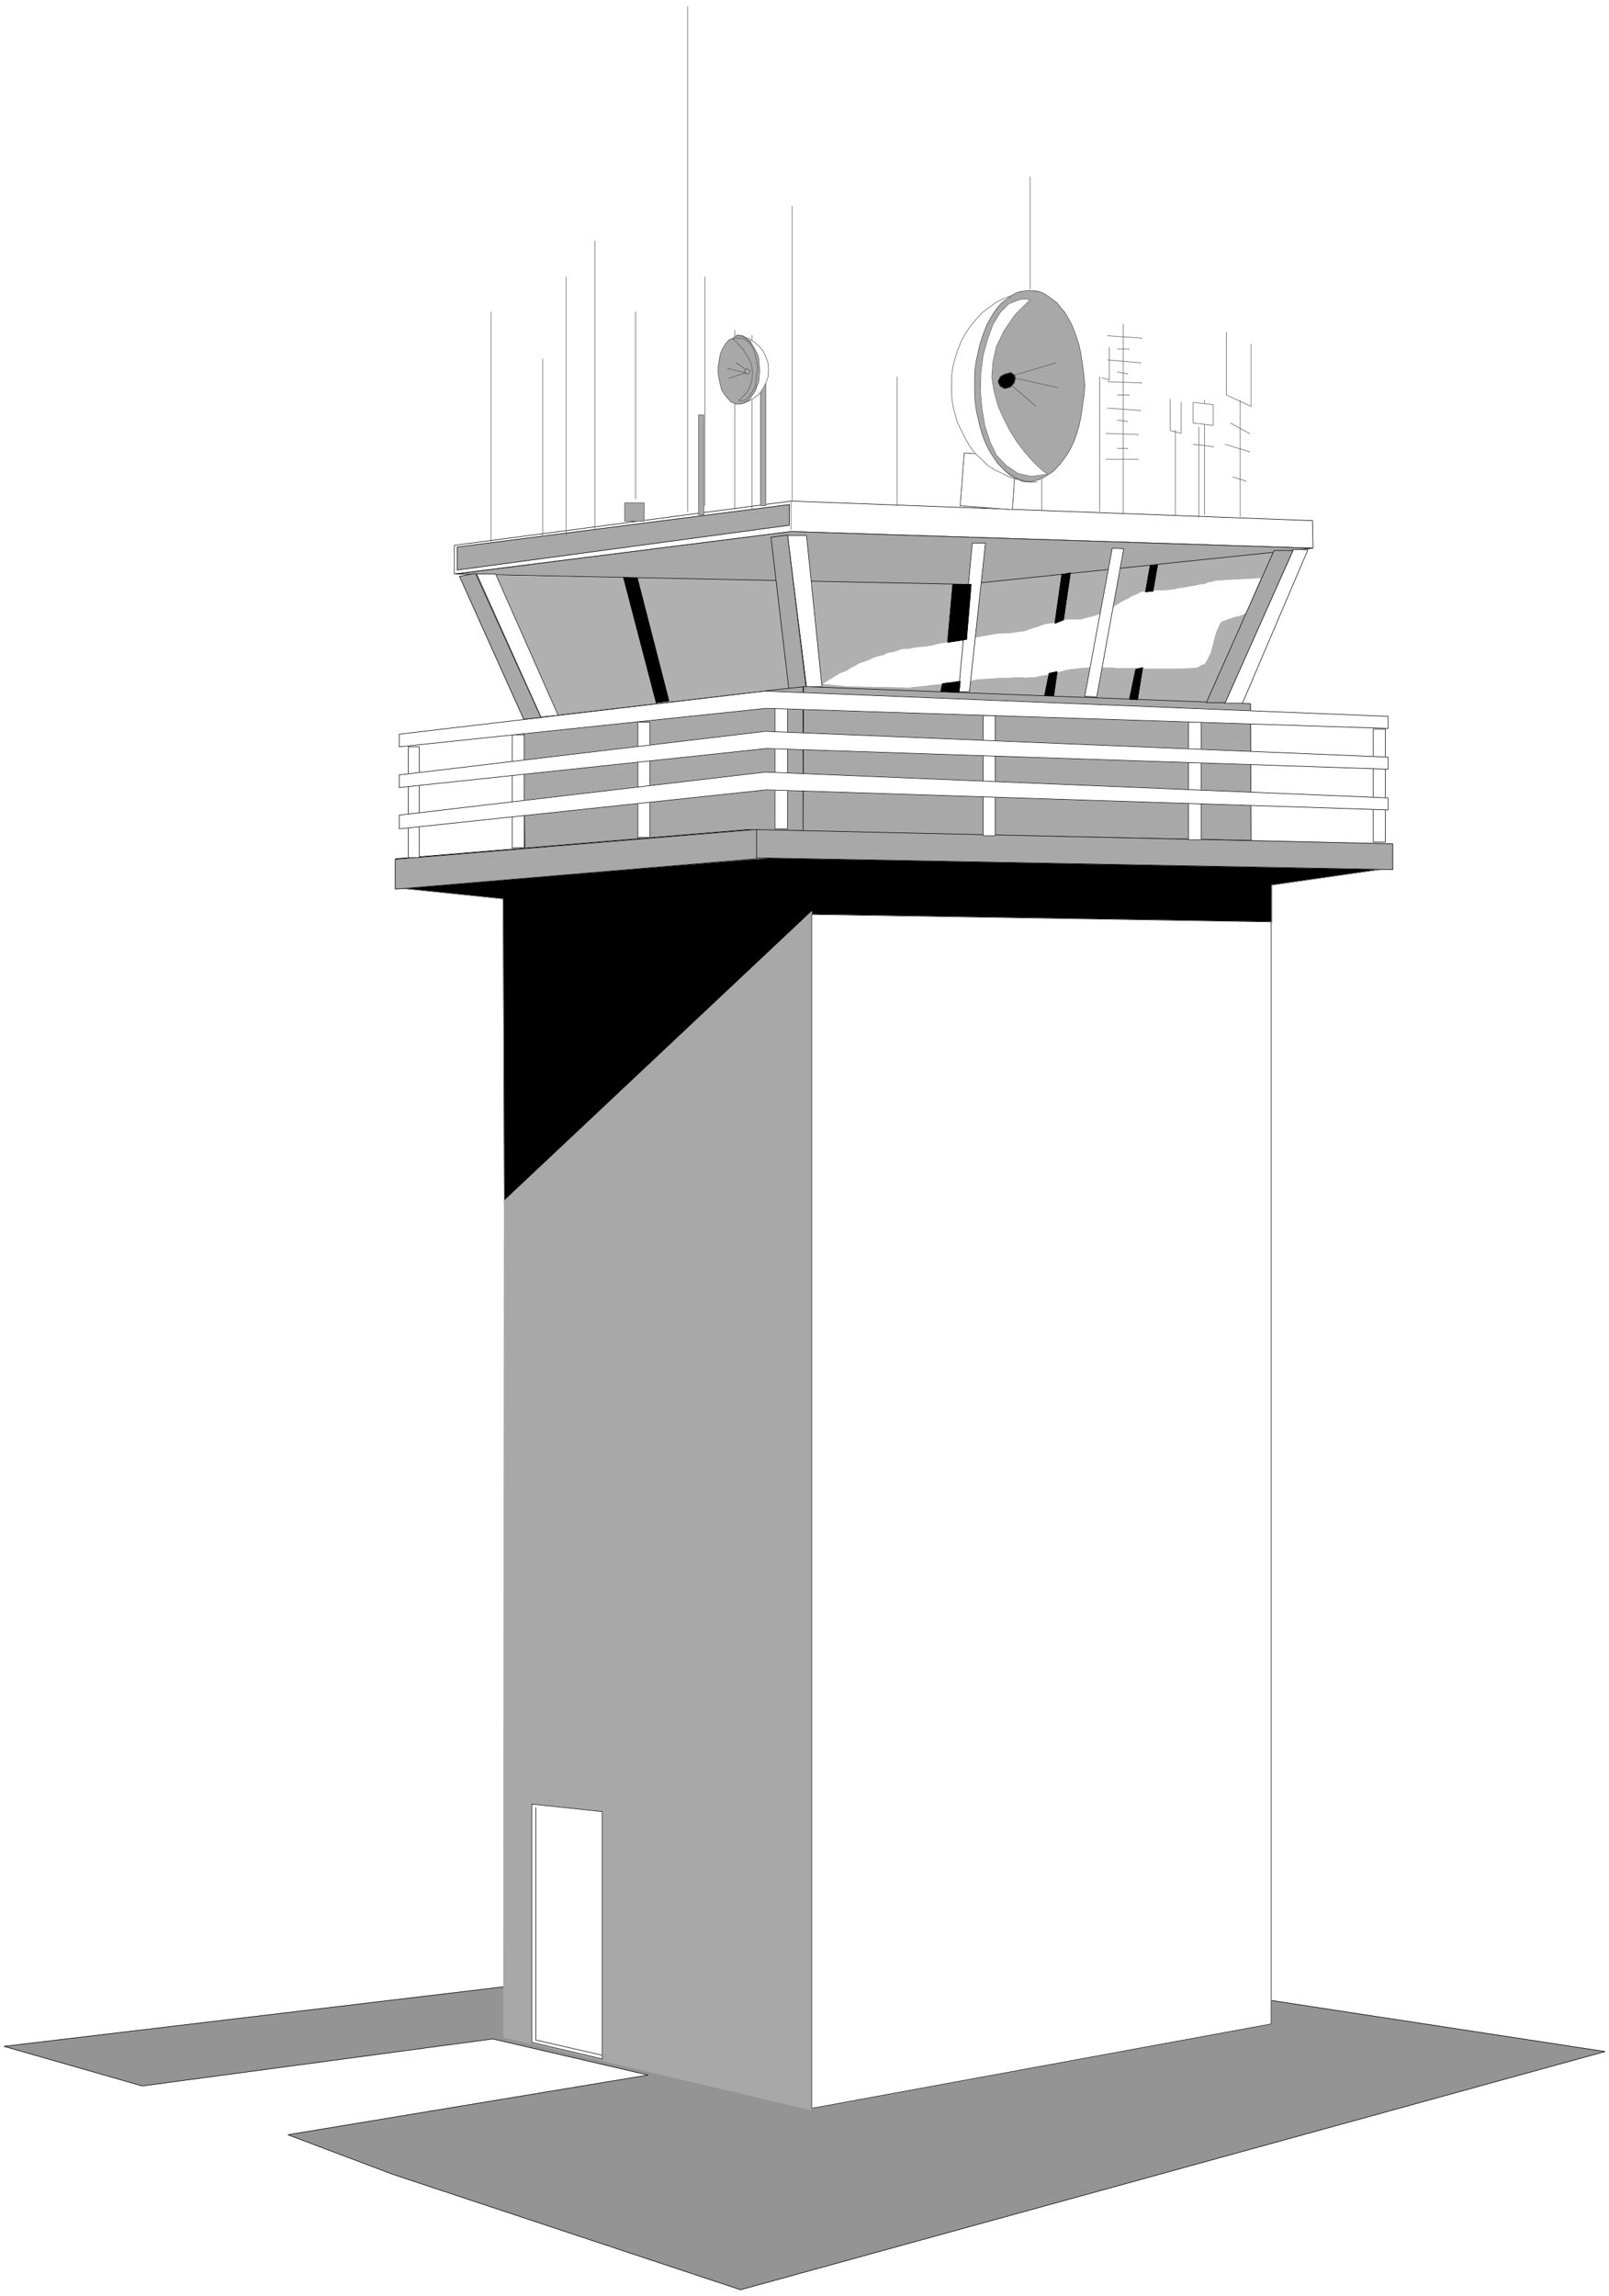 <svg width="2797.771" height="3990.859" viewBox="0 0 2098.328 2993.144" xmlns="http://www.w3.org/2000/svg"><rect x="0" y="0" width="2098.328" height="2993.144" fill="#333333" stroke="none"/><defs><clipPath id="a"><path d="M0 0h2098.328v2992.184H0Zm0 0"/></clipPath></defs><path style="fill:#fff;fill-opacity:1;fill-rule:nonzero;stroke:none" d="M0 2992.184h2098.328V-.961H0Zm0 0" transform="translate(0 .96)"/><g clip-path="url(#a)" transform="translate(0 .96)"><path style="fill:#fff;fill-opacity:1;fill-rule:evenodd;stroke:#fff;stroke-width:.14;stroke-linecap:square;stroke-linejoin:bevel;stroke-miterlimit:10;stroke-opacity:1" d="M0 .5h402.75V575H0Zm0 0" transform="matrix(5.21 0 0 -5.21 0 2994.79)"/></g><path style="fill:#b0b0b0;fill-opacity:1;fill-rule:evenodd;stroke:#b0b0b0;stroke-width:.14;stroke-linecap:square;stroke-linejoin:bevel;stroke-miterlimit:10;stroke-opacity:1" d="m124.06 430.94 115.58-2.15 79.4 8.47-16.8-37.77-100.51 3.73-62.17-7.03zm0 0" transform="matrix(5.21 0 0 -5.21 0 2995.75)"/><path style="fill:none;stroke:#b0b0b0;stroke-width:.14;stroke-linecap:square;stroke-linejoin:bevel;stroke-miterlimit:10;stroke-opacity:1" d="m124.06 430.94 115.58-2.15 79.4 8.47-16.8-37.77-100.51 3.73-62.17-7.03zm0 0" transform="matrix(5.21 0 0 -5.21 0 2995.75)"/><path style="fill:#949494;fill-opacity:1;fill-rule:evenodd;stroke:#949494;stroke-width:.14;stroke-linecap:square;stroke-linejoin:bevel;stroke-miterlimit:10;stroke-opacity:1" d="m221.55 89.26 180.2-27.58-216.38-59.6-87.02 28.87-26.27 9.91 90.17 14.94-38.91 9.04-87.73-11.77-34.6 9.91Zm0 0" transform="matrix(5.21 0 0 -5.21 0 2995.75)"/><path style="fill:none;stroke:#000;stroke-width:.14;stroke-linecap:square;stroke-linejoin:bevel;stroke-miterlimit:10;stroke-opacity:1" d="m221.55 89.26 180.2-27.58-216.38-59.6-87.02 28.87-26.27 9.91 90.17 14.94-38.91 9.04-87.73-11.77-34.6 9.91Zm0 0" transform="matrix(5.21 0 0 -5.21 0 2995.75)"/><path style="fill:#000;fill-opacity:1;fill-rule:evenodd;stroke:#000;stroke-width:.14;stroke-linecap:square;stroke-linejoin:bevel;stroke-miterlimit:10;stroke-opacity:1" d="m99.5 352.81 97.78 7.9 151.05-2.87-30.01-4.31v-9.34l-115.72 2.02-76.39-71.96-.29 75.83zm0 0" transform="matrix(5.21 0 0 -5.21 0 2995.75)"/><path style="fill:none;stroke:#a8a8a8;stroke-width:.14;stroke-linecap:square;stroke-linejoin:bevel;stroke-miterlimit:10;stroke-opacity:1" d="m99.5 352.81 97.78 7.9 151.05-2.87-30.01-4.31v-9.34l-115.72 2.02-76.39-71.96-.29 75.83zm0 0" transform="matrix(5.21 0 0 -5.21 0 2995.75)"/><path style="fill:#a8a8a8;fill-opacity:1;fill-rule:evenodd;stroke:#a8a8a8;stroke-width:.14;stroke-linecap:square;stroke-linejoin:bevel;stroke-miterlimit:10;stroke-opacity:1" d="m130.95 395.04 70.07 8.18v-36.05l-11.2.15-58.44-4.6zm0 0" transform="matrix(5.21 0 0 -5.21 0 2995.75)"/><path style="fill:none;stroke:#000;stroke-width:.14;stroke-linecap:square;stroke-linejoin:bevel;stroke-miterlimit:10;stroke-opacity:1" d="m130.95 395.04 70.07 8.18v-36.05l-11.2.15-58.44-4.6zm0 0" transform="matrix(5.21 0 0 -5.21 0 2995.75)"/><path style="fill:#a8a8a8;fill-opacity:1;fill-rule:evenodd;stroke:#a8a8a8;stroke-width:.14;stroke-linecap:square;stroke-linejoin:bevel;stroke-miterlimit:10;stroke-opacity:1" d="m313.01 398.92-111.85 4.3-.14-36.19 112.14-2.3zm0 0" transform="matrix(5.21 0 0 -5.21 0 2995.75)"/><path style="fill:none;stroke:#000;stroke-width:.14;stroke-linecap:square;stroke-linejoin:bevel;stroke-miterlimit:10;stroke-opacity:1" d="m313.01 398.92-111.85 4.3-.14-36.19 112.14-2.3zm0 0" transform="matrix(5.21 0 0 -5.21 0 2995.75)"/><path style="fill:#a8a8a8;fill-opacity:1;fill-rule:evenodd;stroke:#a8a8a8;stroke-width:.14;stroke-linecap:square;stroke-linejoin:bevel;stroke-miterlimit:10;stroke-opacity:1" d="M99.07 353.1v7.04l88.45 7.32 161.1-3.59v-6.46l-161.82 3.01zm0 0" transform="matrix(5.21 0 0 -5.21 0 2995.75)"/><path style="fill:none;stroke:#000;stroke-width:.14;stroke-linecap:square;stroke-linejoin:bevel;stroke-miterlimit:10;stroke-opacity:1" d="M99.07 353.1v7.04l88.45 7.32 161.1-3.59v-6.46l-161.82 3.01zm0 0" transform="matrix(5.21 0 0 -5.21 0 2995.75)"/><path style="fill:#a8a8a8;fill-opacity:1;fill-rule:evenodd;stroke:#a8a8a8;stroke-width:.14;stroke-linecap:square;stroke-linejoin:bevel;stroke-miterlimit:10;stroke-opacity:1" d="m98.93 359.99 90.46 7.47v-7.32l-90.46-7.62zm0 0" transform="matrix(5.21 0 0 -5.21 0 2995.75)"/><path style="fill:none;stroke:#000;stroke-width:.14;stroke-linecap:square;stroke-linejoin:bevel;stroke-miterlimit:10;stroke-opacity:1" d="m98.93 359.99 90.46 7.47v-7.32l-90.46-7.62zm0 0" transform="matrix(5.21 0 0 -5.21 0 2995.75)"/><path style="fill:#fff;fill-opacity:1;fill-rule:evenodd;stroke:#fff;stroke-width:.14;stroke-linecap:square;stroke-linejoin:bevel;stroke-miterlimit:10;stroke-opacity:1" d="M328.66 437.84 198.14 442l-84.42-10.62v7.18L198 449.62l130.52-4.89zm0 0" transform="matrix(5.21 0 0 -5.21 0 2995.75)"/><path style="fill:none;stroke:#000;stroke-width:.14;stroke-linecap:square;stroke-linejoin:bevel;stroke-miterlimit:10;stroke-opacity:1" d="M328.66 437.84 198.14 442l-84.42-10.62v7.18L198 449.62l130.52-4.89zm0 0" transform="matrix(5.21 0 0 -5.21 0 2995.75)"/><path style="fill:#a8a8a8;fill-opacity:1;fill-rule:evenodd;stroke:#a8a8a8;stroke-width:.14;stroke-linecap:square;stroke-linejoin:bevel;stroke-miterlimit:10;stroke-opacity:1" d="M114.01 431.38 198 442l130.66-4.16-87.01-9.05zm0 0" transform="matrix(5.21 0 0 -5.21 0 2995.75)"/><path style="fill:none;stroke:#000;stroke-width:.14;stroke-linecap:square;stroke-linejoin:bevel;stroke-miterlimit:10;stroke-opacity:1" d="M114.01 431.38 198 442l130.66-4.16-87.01-9.05zm0 0" transform="matrix(5.21 0 0 -5.21 0 2995.75)"/><path style="fill:#a8a8a8;fill-opacity:1;fill-rule:evenodd;stroke:#a8a8a8;stroke-width:.14;stroke-linecap:square;stroke-linejoin:bevel;stroke-miterlimit:10;stroke-opacity:1" d="m114.44 438.13 83.13 10.62v-5.17l-83.13-11.2zm0 0" transform="matrix(5.21 0 0 -5.21 0 2995.75)"/><path style="fill:none;stroke:#000;stroke-width:.14;stroke-linecap:square;stroke-linejoin:bevel;stroke-miterlimit:10;stroke-opacity:1" d="m114.44 438.13 83.13 10.62v-5.17l-83.13-11.2zm0 0" transform="matrix(5.21 0 0 -5.21 0 2995.75)"/><path style="fill:#fff;fill-opacity:1;fill-rule:evenodd;stroke:#fff;stroke-width:.14;stroke-linecap:square;stroke-linejoin:bevel;stroke-miterlimit:10;stroke-opacity:1" d="M269.94 419.89h.57l2.01.57 1.29.29 1.3.43 1.29.57 1.15.72 1.15.57 1.14.72 1.15.72 1.29.58 1.15.71 1.15.43 1.01.58 1.29.14 1.29.29h3.59l1.29.14 1.15.15 1.29.28 1.15.15 1.3.29 1.14.14 1.15.29 1.29.14 1.01.43 1.01.14.86.29h1l1.01.15h.86l8.18.43-3.59-8.48-.71-.43-1.15-.43-.87-.14-.86-.29-.86-.29-.72-.28-1.14-.44-.72-1.43-.43-1.01-.29-.86-.29-1.15-.28-1.15-.29-1-.29-1.15-.43-.86-.43-.87-.58-1-.86-.29-.86-.57-1.15-.15h-.71l-2.01-.14h-9.62l-1.58.14h-5.32l-1.43.15h-5.46l-1.87-.15-1.29-.14-1.15-.14-1.15-.15-1-.28-1.01-.29-1-.14-1.01-.29-1-.29-.86-.14-1.01-.15-1-.28h-1.15l-1.29-.15-1.01.15h-.86l-2.15-.15h-1.87l-2.01-.14-2.01-.14-2.3-.15-2.15-.43-2.16-.14-2.01-.15-2.15-.43-2.01-.14-3.59-.43-1.43-.15-1.3-.14h-.86l-14.93.29-5.74.57 4.3 2.59 1.3.43 1.57 1 .87.44 1 .57 1.01.29 1.15.43 1.14.57 1.3.43 1.29.29 1.15.57 1.15.15 1 .29 1.15.43.86.14h1.15l1.29.29 1.29.14 1.44.14 1.87.29 1.58.43 1.86.29 1.87.43 1.87.29 1.72.29 2.01.28 1.72.29 1.72.29 1.44.28 1.58.15h2.01l1.72.29 1.15.14 1.01.14 1 .43.86.29 1.01.29 1.15.43 1 .29.86.14 1.15.14 1.01.58h1.15l1.14.29zm0 0" transform="matrix(5.21 0 0 -5.21 0 2995.75)"/><path style="fill:none;stroke:#fff;stroke-width:.14;stroke-linecap:square;stroke-linejoin:bevel;stroke-miterlimit:10;stroke-opacity:1" d="M269.94 419.89h.57l2.01.57 1.29.29 1.3.43 1.29.57 1.15.72 1.15.57 1.14.72 1.15.72 1.29.58 1.15.71 1.15.43 1.01.58 1.29.14 1.29.29h3.59l1.29.14 1.15.15 1.29.28 1.15.15 1.3.29 1.14.14 1.15.29 1.29.14 1.01.43 1.01.14.86.29h1l1.01.15h.86l8.18.43-3.59-8.48-.71-.43-1.15-.43-.87-.14-.86-.29-.86-.29-.72-.28-1.14-.44-.72-1.43-.43-1.01-.29-.86-.29-1.15-.28-1.15-.29-1-.29-1.15-.43-.86-.43-.87-.58-1-.86-.29-.86-.57-1.15-.15h-.71l-2.01-.14h-9.62l-1.58.14h-5.32l-1.43.15h-5.46l-1.87-.15-1.29-.14-1.15-.14-1.15-.15-1-.28-1.01-.29-1-.14-1.01-.29-1-.29-.86-.14-1.01-.15-1-.28h-1.15l-1.29-.15-1.01.15h-.86l-2.15-.15h-1.87l-2.01-.14-2.01-.14-2.3-.15-2.15-.43-2.16-.14-2.01-.15-2.15-.43-2.01-.14-3.59-.43-1.43-.15-1.3-.14h-.86l-14.93.29-5.74.57 4.3 2.59 1.3.43 1.57 1 .87.44 1 .57 1.01.29 1.15.43 1.14.57 1.3.43 1.29.29 1.15.57 1.15.15 1 .29 1.15.43.86.14h1.15l1.29.29 1.29.14 1.44.14 1.87.29 1.58.43 1.86.29 1.87.43 1.87.29 1.72.29 2.01.28 1.72.29 1.72.29 1.44.28 1.58.15h2.01l1.72.29 1.15.14 1.01.14 1 .43.86.29 1.01.29 1.15.43 1 .29.86.14 1.15.14 1.01.58h1.15l1.14.29zm0 0" transform="matrix(5.21 0 0 -5.21 0 2995.75)"/><path style="fill:#a8a8a8;fill-opacity:1;fill-rule:evenodd;stroke:#a8a8a8;stroke-width:.14;stroke-linecap:square;stroke-linejoin:bevel;stroke-miterlimit:10;stroke-opacity:1" d="m126.07 274.39 77.1 72.53V47.03l-77.1 18.24.14 209.12zm0 0" transform="matrix(5.21 0 0 -5.21 0 2995.75)"/><path style="fill:none;stroke:#a8a8a8;stroke-width:.14;stroke-linecap:square;stroke-linejoin:bevel;stroke-miterlimit:10;stroke-opacity:1" d="m126.07 274.39 77.1 72.53V47.03l-77.1 18.24.14 209.12zm0 0" transform="matrix(5.21 0 0 -5.21 0 2995.75)"/><path style="fill:#fff;fill-opacity:1;fill-rule:evenodd;stroke:#fff;stroke-width:.14;stroke-linecap:square;stroke-linejoin:bevel;stroke-miterlimit:10;stroke-opacity:1" d="m318.18 344.34-115.01 1.87V47.47l115.01 21.11zm0 0" transform="matrix(5.21 0 0 -5.21 0 2995.75)"/><path style="fill:none;stroke:#000;stroke-width:.14;stroke-linecap:square;stroke-linejoin:bevel;stroke-miterlimit:10;stroke-opacity:1" d="m318.18 344.34-115.01 1.87V47.47l115.01 21.11zm0 0" transform="matrix(5.21 0 0 -5.21 0 2995.75)"/><path style="fill:#fff;fill-opacity:1;fill-rule:evenodd;stroke:#fff;stroke-width:.14;stroke-linecap:square;stroke-linejoin:bevel;stroke-miterlimit:10;stroke-opacity:1" d="m133.1 123.59 17.66-1.87v-61.9l-17.66 4.16zm0 0" transform="matrix(5.21 0 0 -5.21 0 2995.75)"/><path style="fill:none;stroke:#000;stroke-width:.14;stroke-linecap:square;stroke-linejoin:bevel;stroke-miterlimit:10;stroke-opacity:1" d="m133.1 123.59 17.66-1.87v-61.9l-17.66 4.16zm0 0" transform="matrix(5.21 0 0 -5.21 0 2995.75)"/><path style="fill:none;stroke:#000;stroke-width:.14;stroke-linecap:square;stroke-linejoin:bevel;stroke-miterlimit:10;stroke-opacity:1" d="M134.11 122.72V64.56l16.37-3.74v-.14" transform="matrix(5.21 0 0 -5.21 0 2995.75)"/><path style="fill:none;stroke:#575757;stroke-width:.14;stroke-linecap:square;stroke-linejoin:bevel;stroke-miterlimit:10;stroke-opacity:1" d="M122.91 439.56v57.45-.14m12.92-55.73v44.09-.14m5.89-43.95v64.63-.14m7.18 9.05v-72.25m10.19 7.76v46.82-.14m13.07-49.84v126.39-.14m4.3-124.81v57.3-.14m7.47-58.03v44.82-.15m4.31-44.67v43.52-.14m10.05-41.36v73.82-.14m26.27-74.83v32.31-.14m33.32 22.12v28-.14m2.87-83.3v9.91-.15m14.5-10.05v33.75-.14m5.89-34.04V494v-.15m-4.31-33.75h8.04v-.14m-5.17 2.87h2.44v-.14m-5.31 3.87 8.04-.28v-.15m-5.17 3.74 2.44-.29v-.14m-4.88 3.44 8.18-.57v-.15m-5.74 4.03h2.87v-.15m-5.31 3.45 8.47-.29v-.14m-6.03 2.87 2.44-.43v-.14m-4.88 3.59 8.18-.72v-.14m-5.74 3.59h2.87v-.15m-5.31 3.45 8.47-.58v-.14m9.91-15.94v-7.76l-2.73.72v7.9-.14m1.29-28.87v21.25-.14m7.32-21.11v28.72-.14m-1.43-6.61v-22.55m-1.44 18.24 5.03-.57v-.14" transform="matrix(5.21 0 0 -5.21 0 2995.75)"/><path style="fill:#fff;fill-opacity:1;fill-rule:evenodd;stroke:#fff;stroke-width:.14;stroke-linecap:square;stroke-linejoin:bevel;stroke-miterlimit:10;stroke-opacity:1" d="m303.68 473.74-5.03.58v-5.17l5.03-.58zm0 0" transform="matrix(5.21 0 0 -5.21 0 2995.75)"/><path style="fill:none;stroke:#575757;stroke-width:.14;stroke-linecap:square;stroke-linejoin:bevel;stroke-miterlimit:10;stroke-opacity:1" d="m303.68 473.74-5.03.58v-5.17l5.03-.58zm6.75-28v29.15-.14m-1.87-19.1 3.3-1.01v-.14m-5.17 9.33 6.03-1.86v-.15m-4.73 7.33 4.73-2.59v-.14m-5.74 25.42v-15.65l6.18-2.88v15.66-.14" transform="matrix(5.21 0 0 -5.21 0 2995.75)"/><path style="fill:#a8a8a8;fill-opacity:1;fill-rule:evenodd;stroke:#a8a8a8;stroke-width:.14;stroke-linecap:square;stroke-linejoin:bevel;stroke-miterlimit:10;stroke-opacity:1" d="M191.68 448.47h-1.29v30.73l1.29 1.29zm0 0" transform="matrix(5.21 0 0 -5.21 0 2995.75)"/><path style="fill:none;stroke:#575757;stroke-width:.14;stroke-linecap:square;stroke-linejoin:bevel;stroke-miterlimit:10;stroke-opacity:1" d="M191.68 448.47h-1.29v30.73l1.29 1.29zm0 0" transform="matrix(5.21 0 0 -5.21 0 2995.75)"/><path style="fill:#a8a8a8;fill-opacity:1;fill-rule:evenodd;stroke:#a8a8a8;stroke-width:.14;stroke-linecap:square;stroke-linejoin:bevel;stroke-miterlimit:10;stroke-opacity:1" d="M176.18 446.17h-1.3v24.99h1.3zm0 0" transform="matrix(5.21 0 0 -5.21 0 2995.75)"/><path style="fill:none;stroke:#575757;stroke-width:.14;stroke-linecap:square;stroke-linejoin:bevel;stroke-miterlimit:10;stroke-opacity:1" d="M176.18 446.17h-1.3v24.99h1.3zm21.82 3.3v-7.04" transform="matrix(5.21 0 0 -5.21 0 2995.75)"/><path style="fill:#a8a8a8;fill-opacity:1;fill-rule:evenodd;stroke:#a8a8a8;stroke-width:.14;stroke-linecap:square;stroke-linejoin:bevel;stroke-miterlimit:10;stroke-opacity:1" d="M161.24 444.59h-4.88v4.59h4.88zm0 0" transform="matrix(5.21 0 0 -5.21 0 2995.75)"/><path style="fill:none;stroke:#575757;stroke-width:.14;stroke-linecap:square;stroke-linejoin:bevel;stroke-miterlimit:10;stroke-opacity:1" d="M161.24 444.59h-4.88v4.59h4.88zm0 0" transform="matrix(5.21 0 0 -5.21 0 2995.75)"/><path style="fill:#fff;fill-opacity:1;fill-rule:evenodd;stroke:#fff;stroke-width:.14;stroke-linecap:square;stroke-linejoin:bevel;stroke-miterlimit:10;stroke-opacity:1" d="m240.36 448.47 1 13.21 12.93-1.01-.87-13.21zm0 0" transform="matrix(5.21 0 0 -5.21 0 2995.75)"/><path style="fill:none;stroke:#575757;stroke-width:.14;stroke-linecap:square;stroke-linejoin:bevel;stroke-miterlimit:10;stroke-opacity:1" d="m240.36 448.47 1 13.21 12.93-1.01-.87-13.21zm0 0" transform="matrix(5.21 0 0 -5.21 0 2995.75)"/><path style="fill:none;stroke:#575757;stroke-width:.14;stroke-linecap:square;stroke-linejoin:bevel;stroke-miterlimit:10;stroke-opacity:1" d="m240.36 448.47 1 13.21 12.93-1.01-.87-13.21-13.06 1.01v-.15" transform="matrix(5.21 0 0 -5.21 0 2995.75)"/><path style="fill:#fff;fill-opacity:1;fill-rule:evenodd;stroke:#fff;stroke-width:.14;stroke-linecap:square;stroke-linejoin:bevel;stroke-miterlimit:10;stroke-opacity:1" d="M259.74 502.18h-1.72l-1.58-.14-1.58-.29-1.29-.86-1.58-.86-1.15-1.01-1.15-1.29-1.15-1.58-.86-1.72-1-1.73-.72-1.86-.58-2.01-.57-2.3-.43-2.3-.29-2.16v-4.88l.29-2.3.43-2.58.43-2.16.57-2.29.58-2.16.86-2.15.86-1.87 1.15-1.44 1.15-1.72 1.29-1.44 1.29-1.15 1.44-.71 1.58-.72 1.72-.14h1.87-1.29l-1.15.14-2.16.43-2.01.57-2.01 1.01-1.86.86-1.87 1.15-1.58 1.58-1.58 1.44-1.29 1.72-1.15 2.01-1 2.01-1.01 2.01-.57 2.01-.58 2.3-.29 2.59v4.59l.29 2.3.58 2.3.71 2.15.87 2.16 1 1.86 1.29 1.87 1.44 1.72 1.43 1.58 1.73 1.3 1.72 1.29 2.01 1.01 1.87.71 2.15.72 2.15.29zm0 0" transform="matrix(5.21 0 0 -5.21 0 2995.75)"/><path style="fill:none;stroke:#575757;stroke-width:.14;stroke-linecap:square;stroke-linejoin:bevel;stroke-miterlimit:10;stroke-opacity:1" d="M259.74 502.18h-1.72l-1.58-.14-1.58-.29-1.29-.86-1.58-.86-1.15-1.01-1.15-1.29-1.15-1.58-.86-1.72-1-1.73-.72-1.86-.58-2.01-.57-2.3-.43-2.3-.29-2.16v-4.88l.29-2.3.43-2.58.43-2.16.57-2.29.58-2.16.86-2.15.86-1.87 1.15-1.44 1.15-1.72 1.29-1.44 1.29-1.15 1.44-.71 1.58-.72 1.72-.14h1.87-1.29l-1.15.14-2.16.43-2.01.57-2.01 1.01-1.86.86-1.87 1.15-1.58 1.58-1.58 1.44-1.29 1.72-1.15 2.01-1 2.01-1.01 2.01-.57 2.01-.58 2.3-.29 2.59v4.59l.29 2.3.58 2.3.71 2.15.87 2.16 1 1.86 1.29 1.87 1.44 1.72 1.43 1.58 1.73 1.3 1.72 1.29 2.01 1.01 1.87.71 2.15.72 2.15.29zm0 0" transform="matrix(5.21 0 0 -5.21 0 2995.75)"/><path style="fill:#a8a8a8;fill-opacity:1;fill-rule:evenodd;stroke:#a8a8a8;stroke-width:.14;stroke-linecap:square;stroke-linejoin:bevel;stroke-miterlimit:10;stroke-opacity:1" d="m271.52 478.48-.15 2.16-.28 2.15-.29 2.01-.29 1.87-.43 2.01-.57 1.72-.58 1.73-.72 1.72-.86 1.58-.86 1.44-1 1.15-.87 1.15-1.14.86-1.15.86-1.15.72-1.01.43-1.29.14-1.29.15-1.15-.15-1.15-.14-1.15-.43-1.15-.72-1.14-.86-1.15-.86-1.01-1.15-.86-1.15-.86-1.44-.86-1.58-.72-1.72-.58-1.73-.57-1.72-.43-2.01-.43-1.87-.29-2.01-.14-2.15v-4.31l.14-1.87.29-2.15.43-1.87.43-2.01.57-1.87.58-1.72.72-1.58.86-1.58.86-1.29.86-1.3 1.01-1 1.15-1.15 1.14-.72 1.15-.72 1.15-.43 1.15-.43 1.15-.14 1.29.14 1.29.43 1.01.43 1.15.72 1.15.72 1.14 1.15.87 1 1 1.3.86 1.29.86 1.58.72 1.58.58 1.72.57 1.87.43 2.01.29 1.87.29 2.15.28 1.87zm0 0" transform="matrix(5.21 0 0 -5.21 0 2995.75)"/><path style="fill:none;stroke:#575757;stroke-width:.14;stroke-linecap:square;stroke-linejoin:bevel;stroke-miterlimit:10;stroke-opacity:1" d="m271.52 478.48-.15 2.16-.28 2.15-.29 2.01-.29 1.87-.43 2.01-.57 1.72-.58 1.73-.72 1.72-.86 1.58-.86 1.44-1 1.15-.87 1.15-1.14.86-1.15.86-1.15.72-1.01.43-1.29.14-1.29.15-1.15-.15-1.15-.14-1.15-.43-1.15-.72-1.14-.86-1.15-.86-1.01-1.15-.86-1.15-.86-1.44-.86-1.58-.72-1.72-.58-1.73-.57-1.72-.43-2.01-.43-1.87-.29-2.01-.14-2.15v-4.31l.14-1.87.29-2.15.43-1.87.43-2.01.57-1.87.58-1.72.72-1.58.86-1.58.86-1.29.86-1.3 1.01-1 1.15-1.15 1.14-.72 1.15-.72 1.15-.43 1.15-.43 1.15-.14 1.29.14 1.29.43 1.01.43 1.15.72 1.15.72 1.14 1.15.87 1 1 1.3.86 1.29.86 1.58.72 1.58.58 1.72.57 1.87.43 2.01.29 1.87.29 2.15.28 1.87zm0 0" transform="matrix(5.21 0 0 -5.21 0 2995.75)"/><path style="fill:#fff;fill-opacity:1;fill-rule:evenodd;stroke:#fff;stroke-width:.14;stroke-linecap:square;stroke-linejoin:bevel;stroke-miterlimit:10;stroke-opacity:1" d="m262.33 456.37-1.15.71-1.29 1.15-1.73 1.73-1.72 2.01-1.87 2.44-1.72 2.73-1.58 3.01-1.44 3.31-1 3.59-.57 3.59.28 3.73.86 3.88 1.87 3.88 2.73 4.02 3.88 3.88-1.44.14-1.29-.14-2.59-1.01-2.15-2.15-1.87-3.02-1.29-3.59-1.15-4.02-.57-4.31-.15-4.74.43-4.59.72-4.17 1.29-4.02 1.58-3.3 2.45-2.59 3.01-2.01 3.3-.72zm0 0" transform="matrix(5.21 0 0 -5.21 0 2995.75)"/><path style="fill:none;stroke:#575757;stroke-width:.14;stroke-linecap:square;stroke-linejoin:bevel;stroke-miterlimit:10;stroke-opacity:1" d="m262.33 456.37-1.15.71-1.29 1.15-1.73 1.73-1.72 2.01-1.87 2.44-1.72 2.73-1.58 3.01-1.44 3.31-1 3.59-.57 3.59.28 3.73.86 3.88 1.87 3.88 2.73 4.02 3.88 3.88-1.44.14-1.29-.14-2.59-1.01-2.15-2.15-1.87-3.02-1.29-3.59-1.15-4.02-.57-4.31-.15-4.74.43-4.59.72-4.17 1.29-4.02 1.58-3.3 2.45-2.59 3.01-2.01 3.3-.72zm0 0" transform="matrix(5.21 0 0 -5.21 0 2995.75)"/><path style="fill:none;stroke:#575757;stroke-width:.14;stroke-linecap:square;stroke-linejoin:bevel;stroke-miterlimit:10;stroke-opacity:1" d="m264.34 484.23-11.63-3.45.86-.29 11.05-2.44v-.14m-12.63 1.72 7.18-6.17v-.15" transform="matrix(5.21 0 0 -5.21 0 2995.75)"/><path style="fill:#000;fill-opacity:1;fill-rule:evenodd;stroke:#000;stroke-width:.14;stroke-linecap:square;stroke-linejoin:bevel;stroke-miterlimit:10;stroke-opacity:1" d="m252.99 481.79-1-.29-.58-.14-1-.58-.58-1.15.15-.57.43-.72 1-.57.72.14.86.29.87 1 .28 1.01-.14.86-.72.57zm0 0" transform="matrix(5.21 0 0 -5.21 0 2995.75)"/><path style="fill:none;stroke:#575757;stroke-width:.14;stroke-linecap:square;stroke-linejoin:bevel;stroke-miterlimit:10;stroke-opacity:1" d="m252.99 481.79-1-.29-.58-.14-1-.58-.58-1.15.15-.57.43-.72 1-.57.72.14.86.29.87 1 .28 1.01-.14.86-.72.57zm0 0" transform="matrix(5.21 0 0 -5.21 0 2995.75)"/><path style="fill:#fff;fill-opacity:1;fill-rule:evenodd;stroke:#fff;stroke-width:.14;stroke-linecap:square;stroke-linejoin:bevel;stroke-miterlimit:10;stroke-opacity:1" d="M184.07 473.89h1.3l1 .43 1.15.72.72 1.15.86 1.15.57 1.57.15.58.14.86v1.01l.14.71-.14.87v.86l-.14.86-.15.86-.28.72-.29.72-.72 1.43-.57 1.3-1.15.71-1.15.58-1.29.14h.86l.86-.14.72-.43.86-.29 1.29-.86 1.15-1.01 1.01-1.14.71-1.44.58-1.72v-.87l.14-.71-.14-1.01v-.72l-.29-.86-.29-.72-.71-1.43-1.01-1.44-1.15-.86-1.43-.86-.72-.29-.72-.29-1-.14zm0 0" transform="matrix(5.21 0 0 -5.21 0 2995.75)"/><path style="fill:none;stroke:#575757;stroke-width:.14;stroke-linecap:square;stroke-linejoin:bevel;stroke-miterlimit:10;stroke-opacity:1" d="M184.07 473.89h1.3l1 .43 1.15.72.72 1.15.86 1.15.57 1.57.15.58.14.86v1.01l.14.71-.14.87v.86l-.14.86-.15.86-.28.72-.29.72-.72 1.43-.57 1.3-1.15.71-1.15.58-1.29.14h.86l.86-.14.72-.43.86-.29 1.29-.86 1.15-1.01 1.01-1.14.71-1.44.58-1.72v-.87l.14-.71-.14-1.01v-.72l-.29-.86-.29-.72-.71-1.43-1.01-1.44-1.15-.86-1.43-.86-.72-.29-.72-.29-1-.14zm0 0" transform="matrix(5.21 0 0 -5.21 0 2995.75)"/><path style="fill:#a8a8a8;fill-opacity:1;fill-rule:evenodd;stroke:#a8a8a8;stroke-width:.14;stroke-linecap:square;stroke-linejoin:bevel;stroke-miterlimit:10;stroke-opacity:1" d="m184.94 473.89-1.01.14-1 .43-.87 1.01-.71.86-.72 1.15-.43 1.72-.15.72-.14.86-.14.72v1.72l.14.87.14.86.15.86.14.72.57 1.29.72 1.15.86 1 1.01.43.86.58h.58l1-.14.86-.58 1.01-.86.71-1.01.72-1.29.58-1.29.14-.86v-.86l.14-.87v-1.72l-.14-.72v-.86l-.14-.72-.43-.72-.43-1.43-.72-1.01-.72-1.15-1.15-.57-1-.43zm0 0" transform="matrix(5.21 0 0 -5.21 0 2995.75)"/><path style="fill:none;stroke:#575757;stroke-width:.14;stroke-linecap:square;stroke-linejoin:bevel;stroke-miterlimit:10;stroke-opacity:1" d="m184.94 473.89-1.01.14-1 .43-.87 1.01-.71.86-.72 1.15-.43 1.72-.15.72-.14.86-.14.72v1.72l.14.87.14.86.15.86.14.72.57 1.29.72 1.15.86 1 1.01.43.86.58h.58l1-.14.86-.58 1.01-.86.71-1.01.72-1.29.58-1.29.14-.86v-.86l.14-.87v-1.72l-.14-.72v-.86l-.14-.72-.43-.72-.43-1.43-.72-1.01-.72-1.15-1.15-.57-1-.43zm0 0" transform="matrix(5.21 0 0 -5.21 0 2995.75)"/><path style="fill:#a8a8a8;fill-opacity:1;fill-rule:evenodd;stroke:#a8a8a8;stroke-width:.14;stroke-linecap:square;stroke-linejoin:bevel;stroke-miterlimit:10;stroke-opacity:1" d="m183.21 490.26.86-.57 1.3-1.44.71-.72.58-1 .72-1.15.57-1.15.29-1.29.14-1.3-.14-1.43-.29-1.3-.57-1.43-1.01-1.29-1.43-1.44.43-.14 1.43.43.86 1 .58.86.72 1.3.28 1.43.15 1.73.28 1.58-.28 1.58-.29 1.58-.43 1.43-.72 1.15-.86 1.01-1.15.57-1.29.14zm0 0" transform="matrix(5.21 0 0 -5.21 0 2995.75)"/><path style="fill:none;stroke:#575757;stroke-width:.14;stroke-linecap:square;stroke-linejoin:bevel;stroke-miterlimit:10;stroke-opacity:1" d="m183.21 490.26.86-.57 1.3-1.44.71-.72.58-1 .72-1.15.57-1.15.29-1.29.14-1.3-.14-1.43-.29-1.3-.57-1.43-1.01-1.29-1.43-1.44.43-.14 1.43.43.86 1 .58.86.72 1.3.28 1.43.15 1.73.28 1.58-.28 1.58-.29 1.58-.43 1.43-.72 1.15-.86 1.01-1.15.57-1.29.14zm92.61-9.77 1.87-.57v8.19-.15" transform="matrix(5.21 0 0 -5.21 0 2995.75)"/><path style="fill:none;stroke:#575757;stroke-width:.14;stroke-linecap:square;stroke-linejoin:bevel;stroke-miterlimit:10;stroke-opacity:1" d="m187.23 482.07-2.87 2.16v-.14" transform="matrix(5.21 0 0 -5.21 0 2995.75)"/><path style="fill:#a8a8a8;fill-opacity:1;fill-rule:evenodd;stroke:#a8a8a8;stroke-width:.14;stroke-linecap:square;stroke-linejoin:bevel;stroke-miterlimit:10;stroke-opacity:1" d="m186.66 481.36.86.14.29.72-.86.57-.72-.72zm0 0" transform="matrix(5.21 0 0 -5.21 0 2995.75)"/><path style="fill:none;stroke:#575757;stroke-width:.14;stroke-linecap:square;stroke-linejoin:bevel;stroke-miterlimit:10;stroke-opacity:1" d="m186.66 481.36.86.14.29.72-.86.57-.72-.72zm0 0" transform="matrix(5.21 0 0 -5.21 0 2995.75)"/><path style="fill:none;stroke:#575757;stroke-width:.14;stroke-linecap:square;stroke-linejoin:bevel;stroke-miterlimit:10;stroke-opacity:1" d="m182.49 480.35 4.31 1.44h-.43l-4.16 1v-.14" transform="matrix(5.21 0 0 -5.21 0 2995.75)"/><path style="fill:#fff;fill-opacity:1;fill-rule:evenodd;stroke:#fff;stroke-width:.14;stroke-linecap:square;stroke-linejoin:bevel;stroke-miterlimit:10;stroke-opacity:1" d="M102.23 388.14h2.73v-27.72h-2.73zm0 0" transform="matrix(5.21 0 0 -5.21 0 2995.75)"/><path style="fill:none;stroke:#000;stroke-width:.14;stroke-linecap:square;stroke-linejoin:bevel;stroke-miterlimit:10;stroke-opacity:1" d="M102.23 388.14h2.73v-27.72h-2.73zm0 0" transform="matrix(5.21 0 0 -5.21 0 2995.75)"/><path style="fill:#fff;fill-opacity:1;fill-rule:evenodd;stroke:#fff;stroke-width:.14;stroke-linecap:square;stroke-linejoin:bevel;stroke-miterlimit:10;stroke-opacity:1" d="M128.22 391.16h3.02v-28.29h-3.02zm0 0" transform="matrix(5.21 0 0 -5.21 0 2995.75)"/><path style="fill:none;stroke:#000;stroke-width:.14;stroke-linecap:square;stroke-linejoin:bevel;stroke-miterlimit:10;stroke-opacity:1" d="M128.22 391.16h3.02v-28.29h-3.02zm0 0" transform="matrix(5.21 0 0 -5.21 0 2995.75)"/><path style="fill:#fff;fill-opacity:1;fill-rule:evenodd;stroke:#fff;stroke-width:.14;stroke-linecap:square;stroke-linejoin:bevel;stroke-miterlimit:10;stroke-opacity:1" d="M159.66 394.32h3.02v-28.87h-3.02zm0 0" transform="matrix(5.21 0 0 -5.21 0 2995.75)"/><path style="fill:none;stroke:#000;stroke-width:.14;stroke-linecap:square;stroke-linejoin:bevel;stroke-miterlimit:10;stroke-opacity:1" d="M159.66 394.32h3.02v-28.87h-3.02zm0 0" transform="matrix(5.21 0 0 -5.21 0 2995.75)"/><path style="fill:#fff;fill-opacity:1;fill-rule:evenodd;stroke:#fff;stroke-width:.14;stroke-linecap:square;stroke-linejoin:bevel;stroke-miterlimit:10;stroke-opacity:1" d="M193.98 397.77h3.16v-30.16h-3.16zm0 0" transform="matrix(5.21 0 0 -5.21 0 2995.75)"/><path style="fill:none;stroke:#000;stroke-width:.14;stroke-linecap:square;stroke-linejoin:bevel;stroke-miterlimit:10;stroke-opacity:1" d="M193.98 397.77h3.16v-30.16h-3.16zm0 0" transform="matrix(5.21 0 0 -5.21 0 2995.75)"/><path style="fill:#fff;fill-opacity:1;fill-rule:evenodd;stroke:#fff;stroke-width:.14;stroke-linecap:square;stroke-linejoin:bevel;stroke-miterlimit:10;stroke-opacity:1" d="M246.1 395.9h3.02v-30.02h-3.02zm0 0" transform="matrix(5.21 0 0 -5.21 0 2995.75)"/><path style="fill:none;stroke:#000;stroke-width:.14;stroke-linecap:square;stroke-linejoin:bevel;stroke-miterlimit:10;stroke-opacity:1" d="M246.1 395.9h3.02v-30.02h-3.02zm0 0" transform="matrix(5.21 0 0 -5.21 0 2995.75)"/><path style="fill:#fff;fill-opacity:1;fill-rule:evenodd;stroke:#fff;stroke-width:.14;stroke-linecap:square;stroke-linejoin:bevel;stroke-miterlimit:10;stroke-opacity:1" d="M297.5 394.61h3.16v-29.73h-3.16zm0 0" transform="matrix(5.21 0 0 -5.21 0 2995.75)"/><path style="fill:none;stroke:#000;stroke-width:.14;stroke-linecap:square;stroke-linejoin:bevel;stroke-miterlimit:10;stroke-opacity:1" d="M297.5 394.61h3.16v-29.73h-3.16zm0 0" transform="matrix(5.21 0 0 -5.21 0 2995.75)"/><path style="fill:#fff;fill-opacity:1;fill-rule:evenodd;stroke:#fff;stroke-width:.14;stroke-linecap:square;stroke-linejoin:bevel;stroke-miterlimit:10;stroke-opacity:1" d="M343.74 392.6h3.01v-28.3h-3.01zm0 0" transform="matrix(5.21 0 0 -5.21 0 2995.75)"/><path style="fill:none;stroke:#000;stroke-width:.14;stroke-linecap:square;stroke-linejoin:bevel;stroke-miterlimit:10;stroke-opacity:1" d="M343.74 392.6h3.01v-28.3h-3.01zm0 0" transform="matrix(5.21 0 0 -5.21 0 2995.75)"/><path style="fill:#fff;fill-opacity:1;fill-rule:evenodd;stroke:#fff;stroke-width:.14;stroke-linecap:square;stroke-linejoin:bevel;stroke-miterlimit:10;stroke-opacity:1" d="m347.47 392.74-155.64 5.03-91.9-9.63v3.16l91.61 10.78 155.93-6.32zm0 0" transform="matrix(5.21 0 0 -5.21 0 2995.75)"/><path style="fill:none;stroke:#000;stroke-width:.14;stroke-linecap:square;stroke-linejoin:bevel;stroke-miterlimit:10;stroke-opacity:1" d="m347.47 392.74-155.64 5.03-91.9-9.63v3.16l91.61 10.78 155.93-6.32zm0 0" transform="matrix(5.21 0 0 -5.21 0 2995.75)"/><path style="fill:#fff;fill-opacity:1;fill-rule:evenodd;stroke:#fff;stroke-width:.14;stroke-linecap:square;stroke-linejoin:bevel;stroke-miterlimit:10;stroke-opacity:1" d="m347.47 382.54-155.64 5.17-91.9-9.76v3.16l91.61 10.91 155.93-6.46zm0 0" transform="matrix(5.21 0 0 -5.21 0 2995.75)"/><path style="fill:none;stroke:#000;stroke-width:.14;stroke-linecap:square;stroke-linejoin:bevel;stroke-miterlimit:10;stroke-opacity:1" d="m347.47 382.54-155.64 5.17-91.9-9.76v3.16l91.61 10.91 155.93-6.46zm0 0" transform="matrix(5.21 0 0 -5.21 0 2995.75)"/><path style="fill:#fff;fill-opacity:1;fill-rule:evenodd;stroke:#fff;stroke-width:.14;stroke-linecap:square;stroke-linejoin:bevel;stroke-miterlimit:10;stroke-opacity:1" d="m347.47 372.35-155.64 5.02-91.9-9.76v3.44l91.61 10.77 155.93-6.46zm0 0" transform="matrix(5.21 0 0 -5.21 0 2995.75)"/><path style="fill:none;stroke:#000;stroke-width:.14;stroke-linecap:square;stroke-linejoin:bevel;stroke-miterlimit:10;stroke-opacity:1" d="m347.47 372.35-155.64 5.02-91.9-9.76v3.44l91.61 10.77 155.93-6.46zm0 0" transform="matrix(5.21 0 0 -5.21 0 2995.75)"/><path style="fill:#fff;fill-opacity:1;fill-rule:evenodd;stroke:#fff;stroke-width:.14;stroke-linecap:square;stroke-linejoin:bevel;stroke-miterlimit:10;stroke-opacity:1" d="M119.32 431.38h4.74l15.65-35.34-4.31-.43zm0 0" transform="matrix(5.21 0 0 -5.21 0 2995.75)"/><path style="fill:none;stroke:#000;stroke-width:.14;stroke-linecap:square;stroke-linejoin:bevel;stroke-miterlimit:10;stroke-opacity:1" d="M119.32 431.38h4.74l15.65-35.34-4.31-.43zm0 0" transform="matrix(5.21 0 0 -5.21 0 2995.75)"/><path style="fill:#fff;fill-opacity:1;fill-rule:evenodd;stroke:#fff;stroke-width:.14;stroke-linecap:square;stroke-linejoin:bevel;stroke-miterlimit:10;stroke-opacity:1" d="M197.14 441h4.74l3.87-37.78h-3.87zm0 0" transform="matrix(5.21 0 0 -5.21 0 2995.75)"/><path style="fill:none;stroke:#000;stroke-width:.14;stroke-linecap:square;stroke-linejoin:bevel;stroke-miterlimit:10;stroke-opacity:1" d="M197.14 441h4.74l3.87-37.78h-3.87zm0 0" transform="matrix(5.21 0 0 -5.21 0 2995.75)"/><path style="fill:#fff;fill-opacity:1;fill-rule:evenodd;stroke:#fff;stroke-width:.14;stroke-linecap:square;stroke-linejoin:bevel;stroke-miterlimit:10;stroke-opacity:1" d="M246.68 439.13h-3.31l-3.44-37.2h2.73zm0 0" transform="matrix(5.21 0 0 -5.21 0 2995.75)"/><path style="fill:none;stroke:#000;stroke-width:.14;stroke-linecap:square;stroke-linejoin:bevel;stroke-miterlimit:10;stroke-opacity:1" d="M246.68 439.13h-3.31l-3.44-37.2h2.73zm0 0" transform="matrix(5.21 0 0 -5.21 0 2995.75)"/><path style="fill:#fff;fill-opacity:1;fill-rule:evenodd;stroke:#fff;stroke-width:.14;stroke-linecap:square;stroke-linejoin:bevel;stroke-miterlimit:10;stroke-opacity:1" d="m281.28 437.69-2.87.15-6.89-37.06 3.01-.14zm0 0" transform="matrix(5.21 0 0 -5.21 0 2995.75)"/><path style="fill:none;stroke:#000;stroke-width:.14;stroke-linecap:square;stroke-linejoin:bevel;stroke-miterlimit:10;stroke-opacity:1" d="m281.28 437.69-2.87.15-6.89-37.06 3.01-.14zm0 0" transform="matrix(5.21 0 0 -5.21 0 2995.75)"/><path style="fill:#fff;fill-opacity:1;fill-rule:evenodd;stroke:#fff;stroke-width:.14;stroke-linecap:square;stroke-linejoin:bevel;stroke-miterlimit:10;stroke-opacity:1" d="M327.37 437.41 311 399.06h-4.59l17.37 38.49zm0 0" transform="matrix(5.21 0 0 -5.21 0 2995.75)"/><path style="fill:none;stroke:#000;stroke-width:.14;stroke-linecap:square;stroke-linejoin:bevel;stroke-miterlimit:10;stroke-opacity:1" d="M327.37 437.41 311 399.06h-4.59l17.37 38.49zm0 0" transform="matrix(5.21 0 0 -5.21 0 2995.75)"/><path style="fill:#a8a8a8;fill-opacity:1;fill-rule:evenodd;stroke:#a8a8a8;stroke-width:.14;stroke-linecap:square;stroke-linejoin:bevel;stroke-miterlimit:10;stroke-opacity:1" d="m115.01 430.8 16.08-35.76 4.31.43-16.37 36.05zm0 0" transform="matrix(5.21 0 0 -5.21 0 2995.75)"/><path style="fill:none;stroke:#000;stroke-width:.14;stroke-linecap:square;stroke-linejoin:bevel;stroke-miterlimit:10;stroke-opacity:1" d="m115.01 430.8 16.08-35.76 4.31.43-16.37 36.05zm0 0" transform="matrix(5.21 0 0 -5.21 0 2995.75)"/><path style="fill:#a8a8a8;fill-opacity:1;fill-rule:evenodd;stroke:#a8a8a8;stroke-width:.14;stroke-linecap:square;stroke-linejoin:bevel;stroke-miterlimit:10;stroke-opacity:1" d="m192.98 440.57 4.45-37.78 4.3.43-4.59 37.92zm0 0" transform="matrix(5.21 0 0 -5.21 0 2995.75)"/><path style="fill:none;stroke:#000;stroke-width:.14;stroke-linecap:square;stroke-linejoin:bevel;stroke-miterlimit:10;stroke-opacity:1" d="m192.98 440.57 4.45-37.78 4.3.43-4.59 37.92zm0 0" transform="matrix(5.21 0 0 -5.21 0 2995.75)"/><path style="fill:#a8a8a8;fill-opacity:1;fill-rule:evenodd;stroke:#a8a8a8;stroke-width:.14;stroke-linecap:square;stroke-linejoin:bevel;stroke-miterlimit:10;stroke-opacity:1" d="M323.64 437.26h-4.74l-16.94-38.06h4.73zm0 0" transform="matrix(5.21 0 0 -5.21 0 2995.75)"/><path style="fill:none;stroke:#000;stroke-width:.14;stroke-linecap:square;stroke-linejoin:bevel;stroke-miterlimit:10;stroke-opacity:1" d="M323.64 437.26h-4.74l-16.94-38.06h4.73zm0 0" transform="matrix(5.21 0 0 -5.21 0 2995.75)"/><path style="fill:#000;fill-opacity:1;fill-rule:evenodd;stroke:#000;stroke-width:.14;stroke-linecap:square;stroke-linejoin:bevel;stroke-miterlimit:10;stroke-opacity:1" d="m159.52 430.37-3.44.14 8.18-31.31 3.16.43zm0 0" transform="matrix(5.21 0 0 -5.21 0 2995.75)"/><path style="fill:none;stroke:#000;stroke-width:.14;stroke-linecap:square;stroke-linejoin:bevel;stroke-miterlimit:10;stroke-opacity:1" d="m159.52 430.37-3.44.14 8.18-31.31 3.16.43zm0 0" transform="matrix(5.21 0 0 -5.21 0 2995.75)"/><path style="fill:#000;fill-opacity:1;fill-rule:evenodd;stroke:#000;stroke-width:.14;stroke-linecap:square;stroke-linejoin:bevel;stroke-miterlimit:10;stroke-opacity:1" d="M243.09 428.79h-4.6l-1.29-14.51 4.74.72zm0 0" transform="matrix(5.21 0 0 -5.21 0 2995.75)"/><path style="fill:none;stroke:#000;stroke-width:.14;stroke-linecap:square;stroke-linejoin:bevel;stroke-miterlimit:10;stroke-opacity:1" d="M243.09 428.79h-4.6l-1.29-14.51 4.74.72zm0 0" transform="matrix(5.21 0 0 -5.21 0 2995.75)"/><path style="fill:#000;fill-opacity:1;fill-rule:evenodd;stroke:#000;stroke-width:.14;stroke-linecap:square;stroke-linejoin:bevel;stroke-miterlimit:10;stroke-opacity:1" d="m267.93 431.66-2.16-.43-1.72-12.21 2.15.87zm0 0" transform="matrix(5.21 0 0 -5.21 0 2995.75)"/><path style="fill:none;stroke:#000;stroke-width:.14;stroke-linecap:square;stroke-linejoin:bevel;stroke-miterlimit:10;stroke-opacity:1" d="m267.93 431.66-2.16-.43-1.72-12.21 2.15.87zm0 0" transform="matrix(5.21 0 0 -5.21 0 2995.75)"/><path style="fill:#000;fill-opacity:1;fill-rule:evenodd;stroke:#000;stroke-width:.14;stroke-linecap:square;stroke-linejoin:bevel;stroke-miterlimit:10;stroke-opacity:1" d="m289.75 433.67-1.87-.28-1.14-6.47 1.86.15zm0 0" transform="matrix(5.21 0 0 -5.21 0 2995.75)"/><path style="fill:none;stroke:#000;stroke-width:.14;stroke-linecap:square;stroke-linejoin:bevel;stroke-miterlimit:10;stroke-opacity:1" d="m289.75 433.67-1.87-.28-1.14-6.47 1.86.15zm0 0" transform="matrix(5.21 0 0 -5.21 0 2995.75)"/><path style="fill:#000;fill-opacity:1;fill-rule:evenodd;stroke:#000;stroke-width:.14;stroke-linecap:square;stroke-linejoin:bevel;stroke-miterlimit:10;stroke-opacity:1" d="m240.36 404.52-4.45-.58-.43-2.01 4.59-.14zm0 0" transform="matrix(5.21 0 0 -5.21 0 2995.75)"/><path style="fill:none;stroke:#000;stroke-width:.14;stroke-linecap:square;stroke-linejoin:bevel;stroke-miterlimit:10;stroke-opacity:1" d="m240.36 404.52-4.45-.58-.43-2.01 4.59-.14zm0 0" transform="matrix(5.21 0 0 -5.21 0 2995.75)"/><path style="fill:#000;fill-opacity:1;fill-rule:evenodd;stroke:#000;stroke-width:.14;stroke-linecap:square;stroke-linejoin:bevel;stroke-miterlimit:10;stroke-opacity:1" d="m264.62 406.96-2.01-.43-1.14-5.6h2.29zm0 0" transform="matrix(5.21 0 0 -5.21 0 2995.75)"/><path style="fill:none;stroke:#000;stroke-width:.14;stroke-linecap:square;stroke-linejoin:bevel;stroke-miterlimit:10;stroke-opacity:1" d="m264.62 406.96-2.01-.43-1.14-5.6h2.29zm0 0" transform="matrix(5.21 0 0 -5.21 0 2995.75)"/><path style="fill:#000;fill-opacity:1;fill-rule:evenodd;stroke:#000;stroke-width:.14;stroke-linecap:square;stroke-linejoin:bevel;stroke-miterlimit:10;stroke-opacity:1" d="m286.02 407.96-1.73-.43-1.57-7.47 2.01-.14zm0 0" transform="matrix(5.21 0 0 -5.21 0 2995.75)"/><path style="fill:none;stroke:#000;stroke-width:.14;stroke-linecap:square;stroke-linejoin:bevel;stroke-miterlimit:10;stroke-opacity:1" d="m286.02 407.96-1.73-.43-1.57-7.47 2.01-.14zm0 0" transform="matrix(5.21 0 0 -5.21 0 2995.75)"/></svg>

